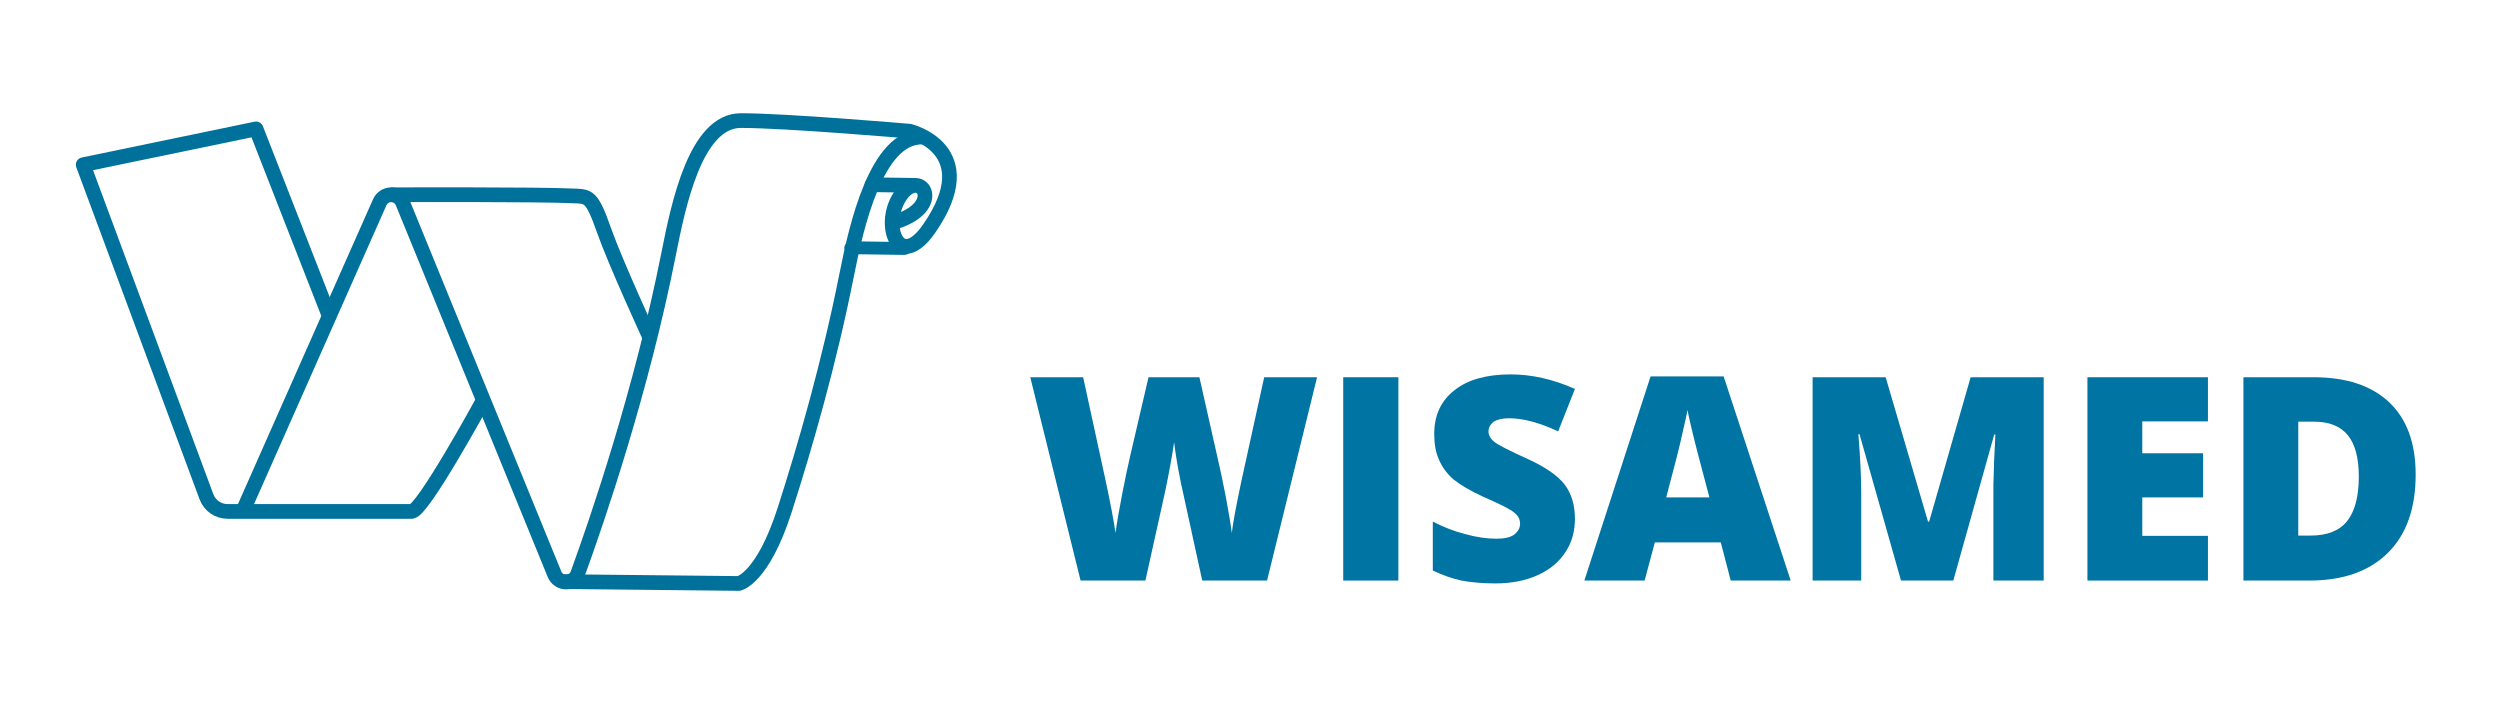 <?xml version="1.0" encoding="UTF-8" standalone="no"?>
<!DOCTYPE svg PUBLIC "-//W3C//DTD SVG 1.1//EN" "http://www.w3.org/Graphics/SVG/1.1/DTD/svg11.dtd">
<svg width="100%" height="100%" viewBox="0 0 341 96" version="1.1" xmlns="http://www.w3.org/2000/svg" xmlns:xlink="http://www.w3.org/1999/xlink" xml:space="preserve" xmlns:serif="http://www.serif.com/" style="fill-rule:evenodd;clip-rule:evenodd;stroke-linecap:round;stroke-linejoin:round;stroke-miterlimit:1.5;">
    <g transform="matrix(0.284,0,0,0.12,0,0)">
        <rect id="Artboard1" x="0" y="0" width="1200" height="800" style="fill:none;"/>
        <g id="Artboard11" serif:id="Artboard1">
            <g transform="matrix(3.524,0,0,8.356,-1796.65,-3256.33)">
                <path d="M554.685,432.645L544.731,407.232L521.169,412.106C521.169,412.106 534.634,448.303 537.971,457.275C538.417,458.474 539.561,459.269 540.839,459.269C547.037,459.269 564.723,459.269 565.941,459.269C567.421,459.269 575.473,444.554 575.473,444.554" style="fill:none;stroke:rgb(0,113,154);stroke-width:2px;"/>
                <path d="M543.037,458.991C543.037,458.991 556.813,427.962 561.592,417.199C561.867,416.579 562.485,416.184 563.163,416.194C563.84,416.203 564.447,416.617 564.704,417.244C568.949,427.614 581.009,457.073 585.409,467.82C585.672,468.464 586.302,468.882 586.998,468.872C587.694,468.863 588.313,468.429 588.558,467.778C591.329,460.176 597.273,442.805 600.967,424.204C602.285,417.569 604.638,406.102 610.806,406.102C616.974,406.102 633.79,407.545 633.79,407.545C633.79,407.545 643.979,409.959 636.484,420.773C632.374,426.705 629.947,420.451 632.41,416.532C635.175,412.13 639.064,417.891 631.455,420.005" style="fill:none;stroke:rgb(0,113,154);stroke-width:2px;"/>
                <g transform="matrix(1,0,0,1,24.273,2.816)">
                    <path d="M562.617,466.004L586.249,466.252C586.249,466.252 589.476,465.652 592.509,456.235C595.3,447.569 598.597,436.14 600.967,424.204C602.285,417.569 605.016,405.522 611.184,405.522" style="fill:none;stroke:rgb(0,113,154);stroke-width:2px;"/>
                </g>
                <path d="M634.225,414.908L628.684,414.829" style="fill:none;stroke:rgb(0,113,154);stroke-width:2px;"/>
                <g transform="matrix(1.261,0.004,0.004,1,-168.42,6.055)">
                    <path d="M634.225,414.908L628.684,414.829" style="fill:none;stroke:rgb(0,113,154);stroke-width:1.75px;"/>
                </g>
                <path d="M563.332,416.195C563.332,416.195 583.088,416.117 587.938,416.346C590.043,416.446 590.463,416.23 592.16,421.052C593.659,425.312 598.365,435.529 598.365,435.529" style="fill:none;stroke:rgb(0,113,154);stroke-width:2px;"/>
            </g>
            <g transform="matrix(3.487,0,0,8.268,58.009,-524.621)">
                <g transform="matrix(39.149,0,0,39.149,124.682,143.267)">
                    <path d="M0.848,-0L0.62,-0L0.552,-0.311C0.549,-0.324 0.543,-0.35 0.536,-0.389C0.529,-0.427 0.524,-0.46 0.521,-0.486C0.518,-0.465 0.514,-0.438 0.508,-0.407C0.502,-0.376 0.497,-0.347 0.491,-0.32C0.485,-0.294 0.462,-0.187 0.42,-0L0.192,-0L0.015,-0.714L0.201,-0.714L0.279,-0.356C0.296,-0.277 0.308,-0.214 0.315,-0.167C0.319,-0.2 0.327,-0.245 0.338,-0.302C0.349,-0.359 0.359,-0.406 0.368,-0.444L0.431,-0.714L0.61,-0.714L0.671,-0.444C0.681,-0.401 0.692,-0.351 0.703,-0.294C0.713,-0.237 0.721,-0.195 0.724,-0.167C0.728,-0.203 0.74,-0.266 0.759,-0.355L0.838,-0.714L1.024,-0.714L0.848,-0Z" style="fill:rgb(0,116,162);fill-rule:nonzero;"/>
                </g>
                <g transform="matrix(39.149,0,0,39.149,165.36,143.267)">
                    <rect x="0.077" y="-0.714" width="0.194" height="0.714" style="fill:rgb(0,116,162);fill-rule:nonzero;"/>
                </g>
                <g transform="matrix(39.149,0,0,39.149,178.99,143.267)">
                    <path d="M0.544,-0.217C0.544,-0.173 0.533,-0.133 0.51,-0.099C0.488,-0.065 0.455,-0.038 0.413,-0.019C0.371,0 0.321,0.01 0.264,0.01C0.217,0.01 0.177,0.006 0.145,-0C0.112,-0.007 0.079,-0.019 0.044,-0.035L0.044,-0.207C0.081,-0.188 0.119,-0.173 0.159,-0.163C0.198,-0.152 0.235,-0.147 0.268,-0.147C0.297,-0.147 0.318,-0.152 0.331,-0.162C0.344,-0.172 0.351,-0.185 0.351,-0.2C0.351,-0.21 0.348,-0.219 0.343,-0.226C0.338,-0.233 0.329,-0.241 0.317,-0.248C0.305,-0.256 0.274,-0.271 0.222,-0.294C0.176,-0.315 0.141,-0.336 0.117,-0.355C0.094,-0.375 0.077,-0.398 0.066,-0.424C0.054,-0.45 0.049,-0.48 0.049,-0.515C0.049,-0.581 0.073,-0.632 0.121,-0.669C0.168,-0.706 0.234,-0.724 0.318,-0.724C0.392,-0.724 0.467,-0.707 0.544,-0.673L0.485,-0.524C0.418,-0.555 0.361,-0.57 0.312,-0.57C0.287,-0.57 0.269,-0.565 0.257,-0.557C0.246,-0.548 0.24,-0.537 0.24,-0.524C0.24,-0.51 0.247,-0.497 0.262,-0.486C0.276,-0.475 0.316,-0.455 0.38,-0.426C0.441,-0.398 0.484,-0.368 0.508,-0.337C0.532,-0.305 0.544,-0.265 0.544,-0.217Z" style="fill:rgb(0,116,162);fill-rule:nonzero;"/>
                </g>
                <g transform="matrix(39.149,0,0,39.149,201.585,143.267)">
                    <path d="M0.515,-0L0.48,-0.134L0.248,-0.134L0.212,-0L0,-0L0.233,-0.717L0.49,-0.717L0.726,-0L0.515,-0ZM0.44,-0.292L0.409,-0.409C0.402,-0.435 0.393,-0.469 0.383,-0.51C0.373,-0.552 0.366,-0.581 0.363,-0.599C0.36,-0.583 0.354,-0.555 0.345,-0.517C0.337,-0.479 0.318,-0.404 0.288,-0.292L0.44,-0.292Z" style="fill:rgb(0,116,162);fill-rule:nonzero;"/>
                </g>
                <g transform="matrix(39.149,0,0,39.149,230.01,143.267)">
                    <path d="M0.388,-0L0.242,-0.514L0.238,-0.514C0.245,-0.427 0.248,-0.359 0.248,-0.31L0.248,-0L0.077,-0L0.077,-0.714L0.334,-0.714L0.483,-0.207L0.487,-0.207L0.633,-0.714L0.89,-0.714L0.89,-0L0.713,-0L0.713,-0.313C0.713,-0.329 0.713,-0.347 0.714,-0.367C0.714,-0.387 0.716,-0.436 0.72,-0.513L0.716,-0.513L0.572,-0L0.388,-0Z" style="fill:rgb(0,116,162);fill-rule:nonzero;"/>
                </g>
                <g transform="matrix(39.149,0,0,39.149,267.86,143.267)">
                    <path d="M0.501,-0L0.077,-0L0.077,-0.714L0.501,-0.714L0.501,-0.559L0.27,-0.559L0.27,-0.447L0.484,-0.447L0.484,-0.292L0.27,-0.292L0.27,-0.157L0.501,-0.157L0.501,-0Z" style="fill:rgb(0,116,162);fill-rule:nonzero;"/>
                </g>
                <g transform="matrix(39.149,0,0,39.149,289.346,143.267)">
                    <path d="M0.683,-0.372C0.683,-0.253 0.65,-0.161 0.585,-0.097C0.519,-0.032 0.427,-0 0.308,-0L0.077,-0L0.077,-0.714L0.324,-0.714C0.439,-0.714 0.527,-0.685 0.59,-0.626C0.652,-0.567 0.683,-0.483 0.683,-0.372ZM0.483,-0.365C0.483,-0.431 0.47,-0.479 0.444,-0.511C0.418,-0.542 0.379,-0.558 0.326,-0.558L0.27,-0.558L0.27,-0.158L0.313,-0.158C0.372,-0.158 0.415,-0.175 0.442,-0.209C0.469,-0.243 0.483,-0.295 0.483,-0.365Z" style="fill:rgb(0,116,162);fill-rule:nonzero;"/>
                </g>
            </g>
        </g>
    </g>
</svg>
